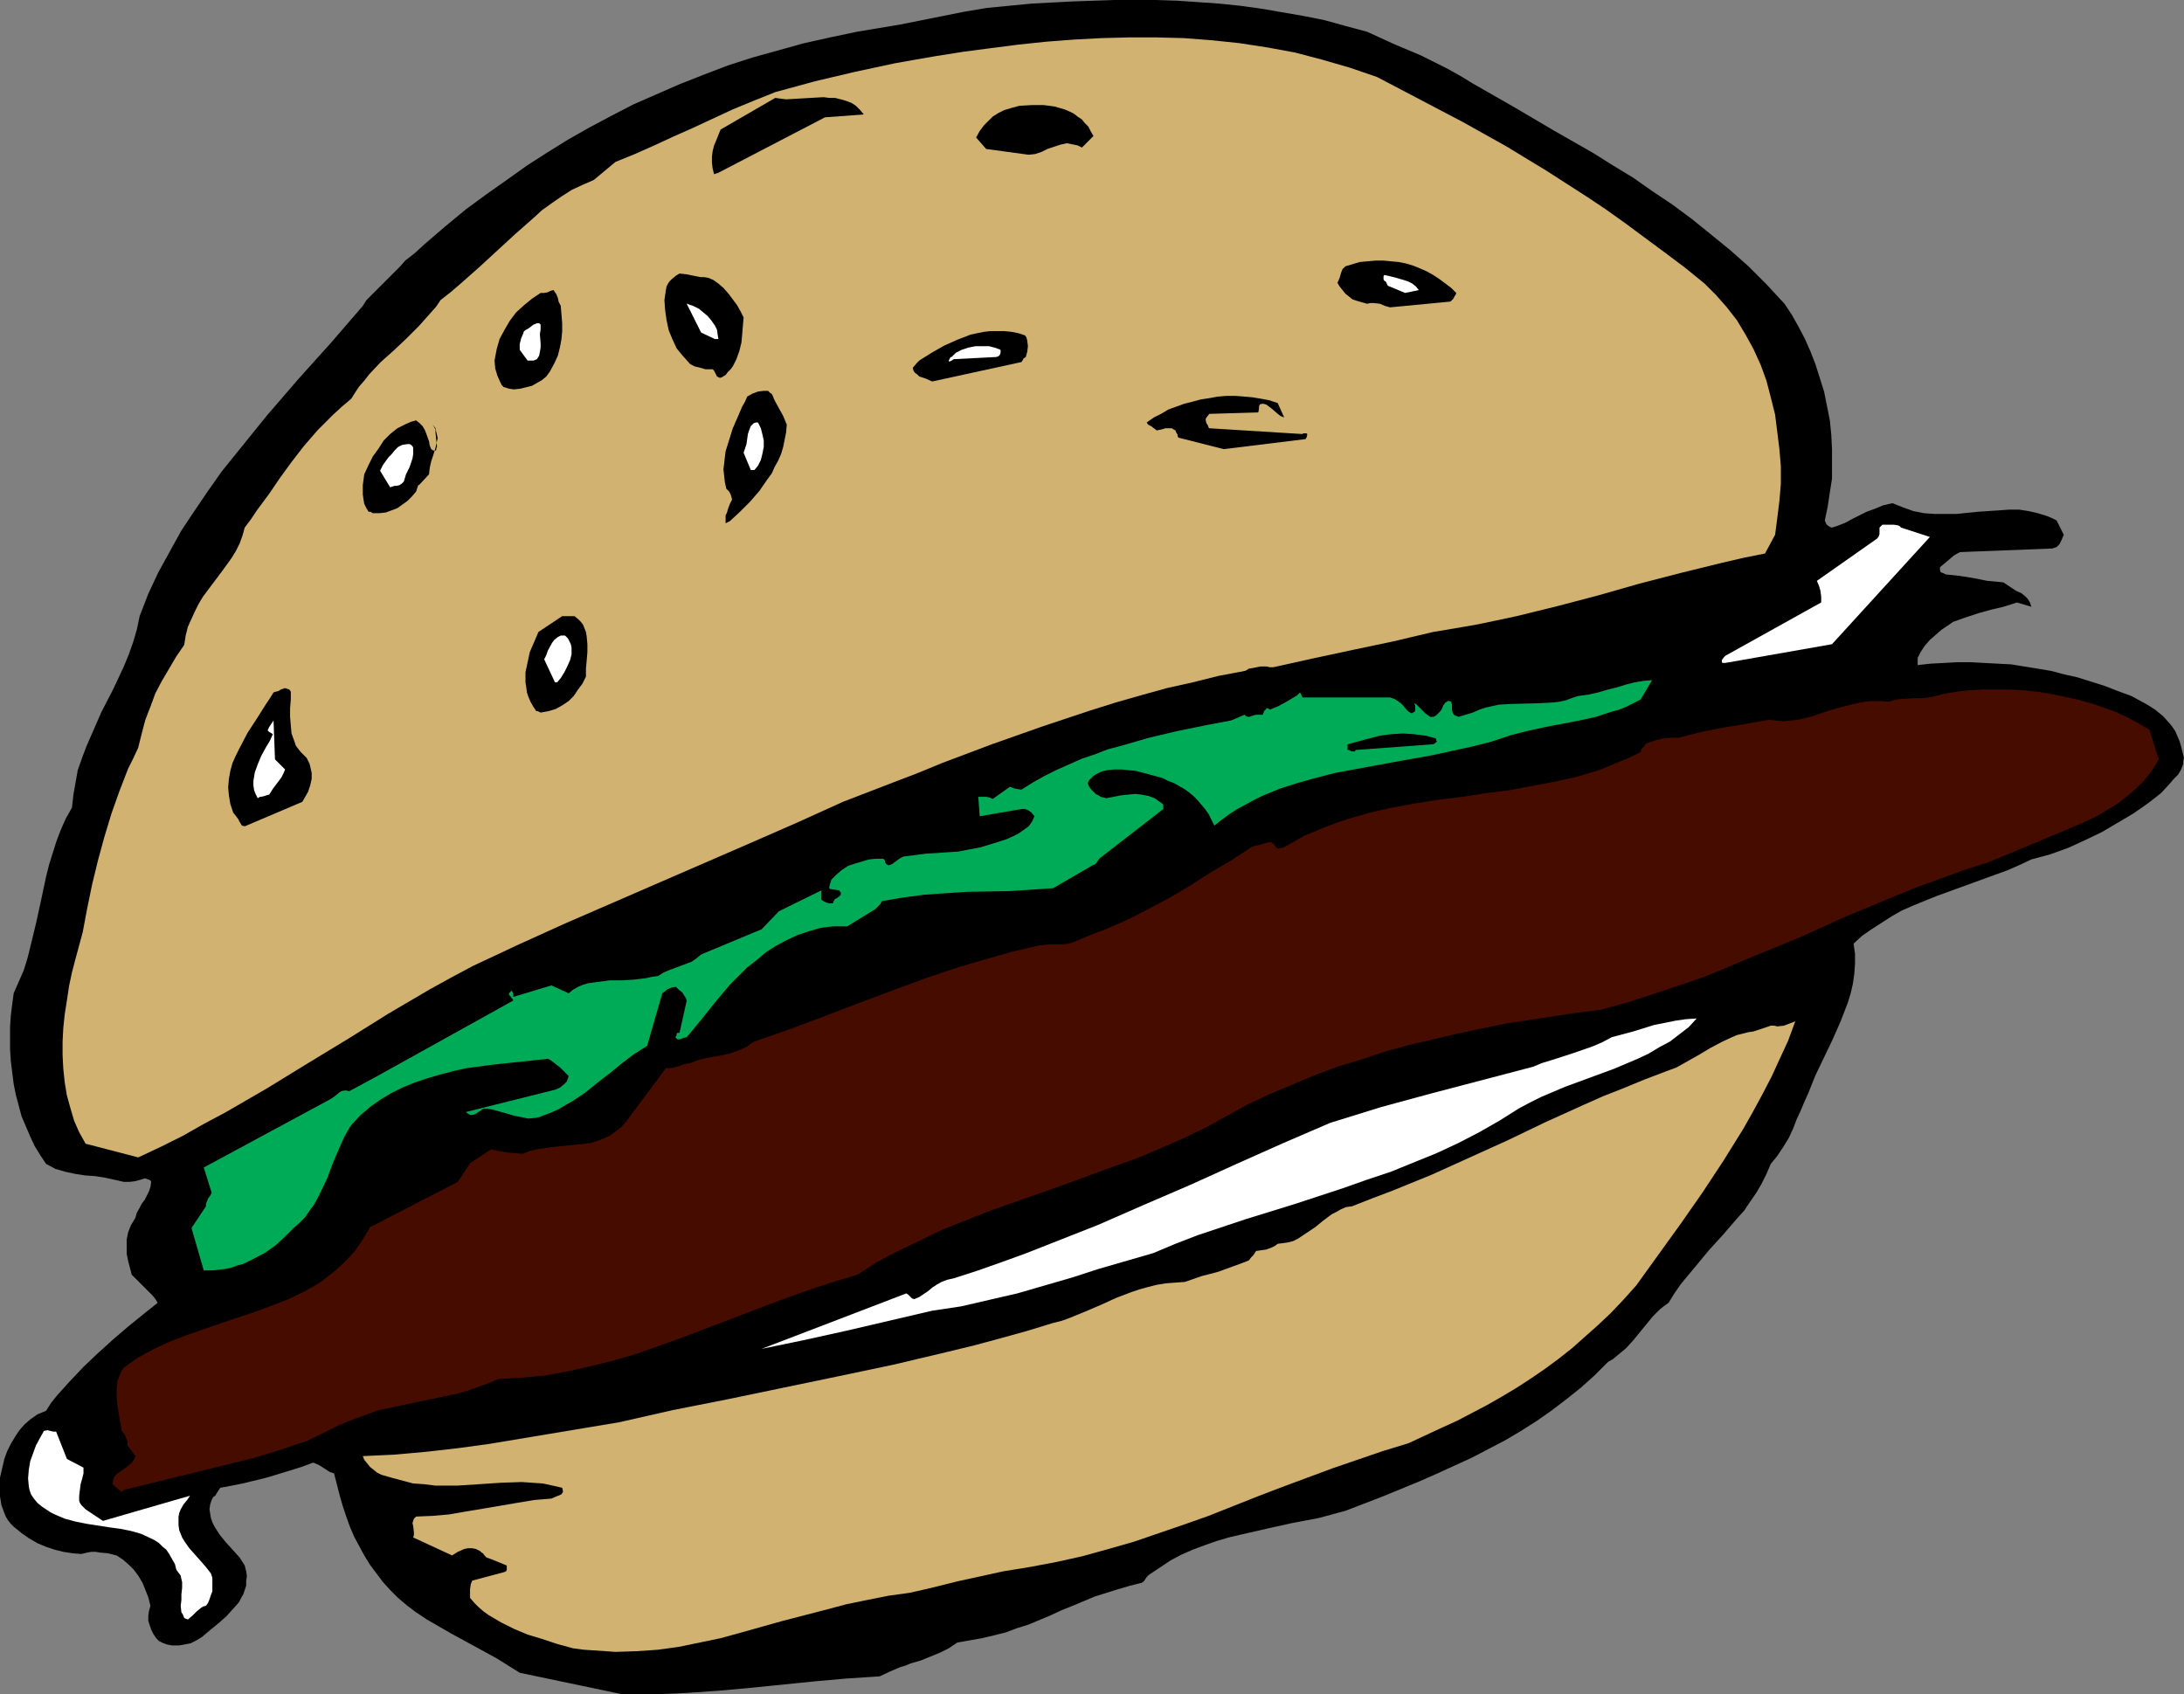 <?xml version="1.0" encoding="UTF-8" standalone="no"?>
<svg
   version="1.0"
   width="129.724mm"
   height="100.635mm"
   id="svg29"
   sodipodi:docname="Hamburger 15.wmf"
   xmlns:inkscape="http://www.inkscape.org/namespaces/inkscape"
   xmlns:sodipodi="http://sodipodi.sourceforge.net/DTD/sodipodi-0.dtd"
   xmlns="http://www.w3.org/2000/svg"
   xmlns:svg="http://www.w3.org/2000/svg">
  <rect width="100%" height="100%" fill="#808080" stroke="none"/>
  <sodipodi:namedview
     id="namedview29"
     pagecolor="#ffffff"
     bordercolor="#000000"
     borderopacity="0.25"
     inkscape:showpageshadow="2"
     inkscape:pageopacity="0.0"
     inkscape:pagecheckerboard="0"
     inkscape:deskcolor="#d1d1d1"
     inkscape:document-units="mm" />
  <defs
     id="defs1">
    <pattern
       id="WMFhbasepattern"
       patternUnits="userSpaceOnUse"
       width="6"
       height="6"
       x="0"
       y="0" />
  </defs>
  <path
     style="fill:#000000;fill-opacity:1;fill-rule:evenodd;stroke:none"
     d="m 139.784,380.353 h 7.11 l 7.272,-0.323 7.11,-0.485 7.11,-0.646 14.382,-1.454 7.272,-0.646 7.434,-0.485 2.424,-1.131 2.262,-0.969 1.131,-0.323 1.131,-0.485 2.262,-0.646 4.363,-1.777 1.939,-0.969 1.939,-1.293 2.747,-0.485 2.747,-0.485 2.747,-0.646 2.586,-0.646 2.586,-0.969 2.586,-0.808 5.01,-2.101 2.424,-1.131 2.424,-0.969 5.01,-2.101 2.586,-0.808 2.586,-0.808 2.747,-0.808 2.586,-0.646 0.485,-0.323 0.323,-0.485 0.323,-0.485 0.485,-0.485 2.424,-1.616 2.424,-1.616 2.424,-1.293 2.586,-1.131 2.586,-0.969 2.747,-0.969 2.747,-0.808 2.747,-0.646 5.656,-1.293 2.909,-0.646 2.909,-0.646 5.979,-1.131 5.979,-1.616 8.403,-3.232 8.242,-3.393 4.04,-1.777 3.878,-1.777 3.878,-1.777 3.717,-1.939 3.717,-1.939 3.555,-2.101 3.555,-2.262 3.232,-2.262 3.394,-2.585 3.232,-2.585 3.07,-2.747 3.07,-3.07 1.131,-0.646 0.97,-0.808 1.939,-1.616 1.616,-1.777 1.454,-1.777 1.454,-1.777 1.454,-1.777 1.616,-1.616 0.808,-0.646 1.131,-0.808 1.293,-2.101 1.454,-2.1 1.616,-1.939 1.616,-1.939 3.07,-3.716 1.616,-1.777 1.616,-1.777 3.07,-3.555 1.616,-1.777 1.293,-1.939 1.454,-2.101 1.131,-1.939 1.131,-2.262 0.97,-2.262 1.454,-1.777 1.293,-1.939 1.293,-2.1 0.97,-2.101 0.808,-2.101 0.97,-2.1 0.808,-1.939 0.808,-1.777 1.616,-4.039 1.939,-4.039 1.939,-4.039 1.778,-4.039 0.808,-2.1 0.808,-2.101 0.646,-2.101 0.485,-2.1 0.323,-2.262 0.162,-2.262 v -2.262 l -0.323,-2.262 1.939,-1.777 2.101,-1.454 2.262,-1.454 2.262,-1.454 2.262,-1.293 2.586,-1.131 5.171,-2.101 5.333,-1.939 5.333,-1.939 5.333,-1.939 2.586,-1.131 2.747,-1.293 4.202,-1.131 4.04,-1.454 3.878,-1.777 3.717,-1.777 3.555,-2.101 3.555,-2.1 3.232,-2.262 2.909,-2.262 1.939,-2.101 0.97,-1.131 0.97,-0.969 0.646,-1.131 0.485,-1.293 v -0.646 l 0.162,-0.646 -0.162,-0.646 -0.162,-0.646 -0.323,-1.293 -0.323,-1.131 -0.485,-1.131 -0.485,-1.131 -0.646,-0.969 -0.646,-0.808 -1.454,-1.616 -1.778,-1.454 -1.778,-1.131 -1.778,-0.969 -1.778,-0.969 -3.07,-1.131 -2.909,-1.131 -3.07,-0.969 -3.07,-0.969 -2.909,-0.646 -3.07,-0.808 -2.909,-0.485 -5.979,-0.969 -3.07,-0.162 -3.07,-0.162 -2.909,-0.162 h -3.07 l -2.909,0.162 -3.07,0.162 -2.909,0.323 v -0.808 -0.808 l 0.323,-0.646 0.323,-0.646 0.97,-1.454 1.131,-1.293 1.293,-1.131 1.293,-1.131 1.454,-0.969 1.131,-0.808 2.747,-0.969 2.909,-0.969 2.909,-0.808 2.747,-0.646 3.07,-0.969 3.232,0.969 -0.162,-0.485 -0.162,-0.485 -0.485,-0.808 -0.646,-0.646 -0.808,-0.646 -1.131,-0.485 -0.97,-0.646 -0.97,-0.646 -0.97,-0.646 -1.778,-0.162 -1.778,-0.162 -3.232,-0.646 -3.07,-0.485 -3.07,-0.323 -0.646,-0.323 -0.485,-0.162 -0.162,-0.485 v -0.646 l 0.97,-0.808 0.97,-0.808 1.131,-0.969 0.808,-0.485 0.646,-0.323 20.685,-0.808 0.485,-0.162 0.485,-0.162 0.323,-0.323 0.323,-0.323 0.485,-0.969 0.485,-1.131 -1.616,-3.232 -0.97,-0.485 -1.131,-0.485 -2.101,-0.646 -2.101,-0.485 -2.101,-0.323 h -2.262 l -2.262,0.162 -4.848,0.323 -4.686,0.485 h -2.424 -2.424 l -2.424,-0.162 -2.424,-0.485 -2.262,-0.808 -2.424,-0.969 -2.101,0.485 -1.939,0.808 -1.778,0.646 -1.616,0.808 -1.616,0.808 -1.454,0.808 -1.616,0.646 -1.454,0.485 -0.485,-0.162 -0.485,-0.323 -0.323,-0.323 -0.323,-0.808 0.646,-3.07 0.485,-3.232 0.485,-3.07 v -3.393 -3.232 l -0.162,-3.232 -0.323,-3.232 -0.646,-3.232 -0.646,-3.232 -0.97,-3.07 -0.97,-3.07 -1.131,-2.908 -1.293,-2.908 -1.454,-2.747 -1.454,-2.585 -1.616,-2.424 -4.04,-4.363 -4.04,-4.039 -4.202,-3.716 -4.363,-3.555 -4.202,-3.393 -4.363,-3.232 -4.363,-2.908 -4.363,-3.07 -4.525,-2.747 -4.363,-2.747 -9.05,-5.17 -9.05,-5.332 -9.05,-5.17 -2.909,-1.777 -2.909,-1.616 -2.909,-1.454 -2.909,-1.454 -6.141,-2.585 -5.979,-2.747 -4.848,-1.293 -4.686,-1.293 -4.848,-0.969 -4.686,-0.808 -4.686,-0.808 -4.686,-0.646 -4.686,-0.485 L 269.064,0.485 264.377,0.162 259.529,0 h -9.373 l -9.373,0.323 -9.211,0.485 -5.01,0.485 -5.01,0.485 -4.848,0.808 -4.848,0.969 -9.696,1.939 -4.848,0.808 -4.848,0.808 -6.141,1.293 -5.818,1.293 -5.818,1.616 -5.818,1.616 -5.494,1.777 -5.494,2.101 -5.333,2.101 -5.171,2.262 -5.171,2.262 -5.01,2.585 -4.848,2.585 -4.848,2.747 -4.686,2.908 -4.525,2.908 -4.525,3.232 -4.363,3.07 -2.424,1.777 -2.424,1.777 -4.686,3.878 -2.262,1.939 -2.262,1.939 -2.101,1.939 -2.262,1.777 -1.131,1.293 -1.293,1.293 -2.586,2.585 -1.293,1.293 -1.293,1.293 -1.131,1.131 -0.808,1.293 -7.11,8.24 -7.272,8.079 -7.11,8.24 -3.394,4.201 -3.394,4.201 -3.394,4.201 -3.07,4.363 -3.07,4.524 -2.909,4.363 -2.586,4.686 -2.586,4.686 -2.262,4.847 -1.939,5.009 -0.646,3.07 -0.808,2.747 -0.97,2.747 -1.131,2.747 -2.424,5.17 -2.586,5.009 -2.262,5.17 -1.131,2.585 -0.97,2.585 -0.97,2.747 -0.485,2.747 -0.485,2.747 -0.323,2.908 -1.454,2.585 -1.131,2.585 -0.97,2.585 -0.808,2.585 -0.808,2.585 -0.646,2.585 -1.131,5.332 -1.131,5.17 -1.293,5.332 -0.646,2.585 -0.808,2.585 -1.131,2.585 -1.131,2.585 -0.323,2.424 -0.323,2.585 -0.162,2.424 v 2.585 2.585 l 0.162,2.585 0.323,2.585 0.323,2.585 0.485,2.424 0.646,2.424 0.646,2.424 0.97,2.262 0.97,2.262 0.97,2.101 1.293,2.101 1.293,1.939 2.101,1.131 2.262,0.646 2.262,0.485 2.101,0.323 2.262,0.162 2.101,0.323 2.262,0.485 2.101,0.485 h 1.293 l 1.293,-0.162 1.131,-0.323 1.131,-0.323 0.323,0.162 0.485,0.162 0.323,0.162 0.162,0.323 -0.162,1.131 -0.323,0.969 -0.97,1.939 -0.646,0.808 -0.485,0.969 -0.646,1.131 -0.323,1.131 -0.97,1.616 -0.646,1.616 -0.323,1.616 v 1.616 1.616 l 0.323,1.616 0.808,3.07 0.808,0.808 0.808,0.808 1.616,1.616 1.454,1.454 0.646,0.808 0.485,0.808 -3.232,2.585 -3.394,2.747 -3.394,2.908 -3.394,3.07 -3.232,3.07 -3.07,3.232 -2.909,3.232 -1.293,1.616 -1.131,1.777 -1.939,0.808 -1.616,1.131 -1.293,1.131 -1.131,1.293 -0.97,1.454 -0.97,1.616 -0.808,1.616 -0.646,1.777 -0.485,2.101 L 0,331.718 v 2.101 2.101 l 0.323,1.939 0.646,1.777 0.323,0.808 0.485,0.808 0.646,0.808 0.646,0.646 1.778,1.454 1.616,1.131 1.939,1.131 1.939,0.808 1.939,0.646 1.939,0.485 2.101,0.323 1.939,0.162 1.293,-0.323 0.97,-0.162 h 0.97 l 0.97,0.162 1.778,0.162 1.939,0.485 1.454,0.969 1.293,1.131 1.131,1.131 0.97,1.293 0.97,1.616 0.646,1.616 0.646,1.616 0.485,1.939 -0.323,1.131 -0.162,1.131 v 1.131 l 0.323,0.969 0.323,0.969 0.485,0.969 0.646,0.969 0.646,0.646 0.97,0.485 0.97,0.323 0.97,0.162 h 0.808 0.808 l 0.97,-0.162 1.616,-0.323 1.293,-0.646 1.293,-0.808 1.131,-0.969 0.97,-0.808 1.778,-1.454 1.616,-1.454 1.454,-1.616 1.293,-1.454 0.485,-0.969 0.485,-0.808 0.323,-0.969 0.323,-0.969 v -1.131 l 0.162,-0.969 -0.162,-1.131 -0.323,-1.293 -1.131,-1.777 -1.454,-1.616 -1.616,-1.777 -1.454,-1.777 -1.131,-1.777 -0.485,-0.969 -0.323,-0.969 -0.162,-0.969 -0.162,-0.969 0.162,-1.131 0.323,-0.969 0.323,-0.646 0.485,-0.323 0.485,-0.808 0.323,-0.485 0.323,-0.485 2.586,-0.485 2.424,-0.485 5.333,-1.293 5.333,-1.616 2.586,-0.808 2.586,-0.969 0.808,0.323 0.646,0.323 1.293,0.808 0.485,0.323 0.485,0.323 0.485,0.162 0.485,0.162 1.293,5.009 0.646,2.262 0.808,2.424 0.808,2.262 0.97,2.262 1.131,2.101 1.131,2.101 1.293,2.1 1.454,1.939 1.454,1.939 1.616,1.777 1.778,1.777 2.101,1.777 1.939,1.454 2.424,1.616 5.333,3.07 10.342,5.655 5.171,3.232 z"
     id="path1" />
  <path
     style="fill:#d1b270;fill-opacity:1;fill-rule:evenodd;stroke:none"
     d="m 128.633,370.012 2.424,0.323 2.424,0.162 2.424,0.162 2.262,0.162 4.848,-0.162 4.686,-0.323 4.686,-0.646 4.686,-0.969 4.686,-0.969 4.686,-1.293 9.211,-2.585 9.373,-2.424 4.848,-1.293 4.686,-0.969 4.848,-0.969 4.686,-0.646 2.909,-0.646 2.747,-0.646 5.171,-1.293 10.342,-2.262 5.979,-0.969 5.979,-1.131 5.818,-1.293 5.818,-1.616 5.656,-1.616 5.656,-1.939 5.656,-1.939 5.494,-1.939 10.989,-4.363 5.494,-2.101 5.656,-2.101 5.656,-2.1 5.656,-1.939 5.656,-1.939 5.818,-1.777 7.272,-3.393 3.555,-1.616 3.394,-1.777 3.394,-1.777 3.394,-1.939 3.232,-1.939 3.232,-2.101 3.07,-2.101 3.07,-2.262 3.07,-2.424 2.909,-2.585 2.909,-2.585 2.909,-2.747 2.909,-3.07 2.747,-3.07 5.01,-6.948 5.01,-6.948 4.848,-6.948 4.686,-7.109 4.525,-7.271 2.101,-3.716 2.101,-3.878 2.101,-4.039 1.778,-3.878 1.939,-4.201 1.616,-4.363 -1.293,0.485 -1.293,0.485 -1.454,0.162 -0.646,-0.162 h -0.808 l -3.878,1.293 -1.131,0.162 -1.293,0.323 -1.293,0.323 -1.131,0.485 -2.424,1.131 -2.424,1.293 -2.424,1.454 -2.586,1.454 -2.586,1.454 -2.586,0.969 -4.686,1.777 -4.686,1.939 -4.525,1.777 -4.363,1.939 -8.565,3.878 -8.403,4.039 -8.565,3.878 -8.565,3.878 -4.363,1.777 -4.363,1.777 -4.686,1.777 -4.525,1.777 -1.293,0.162 -1.131,0.485 -1.131,0.646 -0.97,0.485 -1.939,1.454 -1.778,1.454 -1.939,1.293 -1.939,1.293 -0.97,0.485 -1.131,0.323 -1.131,0.162 -1.293,0.162 -0.646,0.485 -0.646,0.323 -1.293,0.485 -1.131,0.162 -1.131,0.162 -0.646,0.969 -0.485,0.485 -0.485,0.646 -1.616,0.646 -1.778,0.646 -3.555,1.293 -3.717,0.969 -3.717,1.293 -2.262,0.162 -2.101,0.162 -1.939,0.323 -1.939,0.485 -1.778,0.485 -1.939,0.646 -3.394,1.293 -3.555,1.616 -3.394,1.454 -3.555,1.454 -1.778,0.646 -1.939,0.485 -5.818,1.777 -5.818,1.616 -5.979,1.616 -5.979,1.454 -12.282,2.908 -12.282,2.585 -12.443,2.585 -12.443,2.585 -12.282,2.424 -12.12,2.747 -14.544,2.424 -14.544,2.424 -7.11,0.969 -7.11,0.808 -7.272,0.646 -6.949,0.323 0.323,0.808 0.646,0.808 0.646,0.808 0.808,0.646 0.808,0.646 0.97,0.485 1.131,0.323 1.131,0.323 2.424,0.646 2.424,0.646 2.424,0.162 2.586,0.323 h 2.424 2.424 l 5.01,-0.323 2.424,-0.162 2.424,-0.162 4.686,-0.162 2.262,0.162 2.424,0.162 2.262,0.485 2.101,0.485 0.162,0.646 v 0.323 l -0.323,0.485 -0.323,0.162 -0.808,0.323 -1.131,0.485 -3.878,0.323 -3.878,0.646 -7.595,1.293 -3.878,0.646 -3.717,0.646 -3.717,0.323 -3.717,0.162 -0.485,0.485 -0.162,0.485 -0.162,0.485 0.162,0.646 0.162,1.454 v 0.646 l -0.162,0.485 8.726,4.039 1.293,-0.808 1.454,-0.646 0.808,-0.162 h 0.97 l 0.808,0.162 0.97,0.485 0.323,0.323 0.323,0.162 0.323,0.485 0.485,0.485 0.485,0.162 0.485,0.162 3.555,1.454 v 0.969 l -0.162,0.323 -0.323,0.162 -7.272,1.939 -0.323,0.808 -0.162,1.131 v 1.939 l 0.97,1.131 0.97,0.969 1.131,0.969 1.131,0.808 2.747,1.616 2.909,1.454 3.07,1.293 3.232,0.969 3.394,1.131 z"
     id="path2" />
  <path
     style="fill:#ffffff;fill-opacity:1;fill-rule:evenodd;stroke:none"
     d="m 42.178,363.549 1.131,-0.969 0.808,-0.808 0.97,-0.808 0.485,-0.323 0.646,-0.162 0.485,-0.646 0.323,-0.808 0.323,-0.969 0.323,-0.808 v -0.969 -1.131 -0.969 l -0.323,-0.969 -1.131,-1.454 -1.131,-1.293 -1.293,-1.454 -1.293,-1.454 -1.131,-1.616 -0.485,-0.808 -0.323,-0.808 -0.323,-0.808 -0.162,-1.131 v -0.969 -0.969 l 0.162,-0.808 0.323,-0.808 0.646,-1.131 0.808,-0.969 0.646,-0.969 -19.554,5.655 -3.878,-2.585 -0.485,-0.485 -0.485,-0.485 -0.323,-0.485 -0.162,-0.485 v -1.131 l 0.162,-1.293 0.162,-1.293 0.323,-1.131 0.323,-1.293 v -1.293 l -3.717,-1.939 -2.424,-6.14 h -0.646 l -0.646,-0.162 -0.646,-0.162 -0.808,0.162 -0.808,1.454 -0.97,1.777 -0.646,1.777 -0.646,1.777 -0.323,1.939 -0.162,1.939 0.162,1.777 0.162,0.808 0.323,0.969 0.646,0.969 0.808,0.969 0.97,0.808 0.97,0.646 0.97,0.646 0.97,0.485 2.262,0.969 2.424,0.646 2.424,0.485 5.171,0.808 2.424,0.323 2.424,0.485 2.262,0.646 2.101,0.969 0.97,0.485 0.97,0.646 0.808,0.808 0.808,0.646 0.646,0.969 0.646,1.131 0.646,1.131 0.323,1.293 0.485,0.646 0.485,0.646 0.162,0.808 0.162,0.646 v 1.293 l -0.162,1.454 v 1.293 l -0.162,1.293 0.162,1.454 0.323,0.485 0.323,0.808 z"
     id="path3" />
  <path
     style="fill:#470c00;fill-opacity:1;fill-rule:evenodd;stroke:none"
     d="m 27.795,334.465 28.926,-7.109 4.848,-1.454 4.848,-1.616 2.424,-0.808 2.424,-1.131 2.262,-1.131 2.262,-1.131 2.262,-0.969 2.101,-0.808 2.262,-0.808 2.101,-0.808 4.525,-0.969 4.525,-0.969 4.686,-0.969 4.525,-0.969 2.262,-0.646 2.262,-0.808 2.262,-0.808 2.262,-0.969 2.747,-0.162 2.586,-0.162 5.333,-0.485 5.171,-0.969 5.01,-1.131 5.171,-1.293 5.01,-1.454 5.01,-1.777 5.01,-1.777 19.877,-7.594 4.848,-1.777 5.01,-1.777 5.01,-1.616 4.848,-1.454 4.525,-2.908 4.686,-2.424 5.01,-2.424 5.01,-2.424 5.333,-2.101 5.333,-2.1 10.989,-3.878 5.494,-1.939 10.989,-4.039 5.494,-1.939 5.333,-2.262 5.171,-2.262 5.01,-2.424 4.686,-2.585 4.686,-2.585 4.848,-2.262 5.01,-2.1 5.01,-2.101 5.171,-1.939 5.333,-1.616 5.333,-1.777 5.333,-1.454 5.494,-1.293 5.494,-1.293 5.333,-1.131 5.494,-1.131 5.333,-0.808 5.333,-0.808 5.333,-0.808 5.171,-0.646 5.979,-1.616 5.979,-1.939 5.818,-1.939 5.656,-1.939 5.494,-2.262 5.333,-2.262 10.666,-4.363 10.342,-4.686 10.504,-4.363 5.171,-2.101 5.333,-1.939 5.333,-1.939 5.494,-1.777 5.494,-2.262 10.827,-4.524 5.333,-2.262 2.424,-1.131 2.424,-1.454 2.424,-1.454 2.101,-1.616 2.101,-1.777 1.939,-1.939 1.778,-2.262 1.454,-2.424 -2.101,-6.625 -2.424,-1.454 -2.424,-1.293 -2.747,-1.293 -2.747,-0.969 -2.747,-0.969 -3.07,-0.808 -2.909,-0.646 -3.07,-0.646 -3.07,-0.485 -3.07,-0.323 -3.07,-0.162 h -3.07 -3.07 l -3.07,0.162 -2.747,0.323 -2.909,0.485 -1.778,0.485 -1.616,0.323 -1.454,0.162 h -1.616 l -2.909,0.162 -1.454,0.162 -1.454,0.485 -1.778,-0.162 h -1.939 l -1.778,0.162 -1.778,0.323 -3.232,0.808 -3.394,0.969 -3.232,1.131 -3.232,0.808 -1.616,0.162 -1.778,0.162 -1.616,-0.162 -1.616,-0.162 -2.747,0.485 -2.586,0.485 -5.01,0.808 -4.848,0.969 -5.01,1.293 h -1.939 l -1.778,0.162 -1.778,0.485 -1.778,0.646 -0.646,0.808 -0.485,0.485 -0.162,0.646 -2.262,1.131 -2.424,0.969 -2.262,0.969 -2.424,0.969 -4.848,1.454 -5.01,1.131 -5.171,0.969 -5.171,0.969 -5.171,0.646 -5.171,0.808 -5.333,0.646 -5.171,0.808 -5.333,0.969 -5.01,1.131 -5.01,1.454 -2.424,0.808 -2.586,0.969 -2.262,0.969 -2.424,0.969 -2.262,1.293 -2.262,1.293 -0.646,0.162 -0.646,0.162 -0.323,-0.162 -0.323,-0.162 -0.162,-0.323 -0.162,-0.323 -0.485,-0.323 -0.485,-0.162 -0.808,0.162 -1.616,0.485 -0.808,0.162 -0.646,0.162 -4.686,3.07 -4.686,2.747 -4.525,2.908 -4.363,2.585 -4.848,2.585 -4.686,2.424 -5.171,2.262 -2.586,0.969 -2.747,1.131 -1.454,0.646 -1.454,0.485 -1.454,0.162 h -1.454 -1.454 l -1.454,0.162 -1.293,0.162 -1.293,0.323 -4.202,0.969 -7.918,2.262 -3.878,1.131 -7.757,2.585 -7.434,2.747 -7.757,2.908 -7.595,2.908 -7.757,2.908 -7.918,2.747 -0.808,0.485 -0.808,0.646 -1.778,0.808 -1.778,0.646 -1.939,0.485 -3.717,0.646 -1.939,0.485 -1.616,0.646 -0.97,0.162 -0.646,0.162 -0.808,0.323 -0.646,0.162 -1.293,0.323 h -0.485 -0.646 l -8.888,11.957 -1.131,1.293 -1.293,0.969 -1.293,0.969 -1.454,0.646 -1.293,0.485 -1.454,0.485 -2.909,0.323 -3.07,0.323 -3.232,0.323 -3.07,0.485 -1.454,0.323 -1.616,0.646 -1.939,-0.162 -1.778,-0.162 -3.394,-0.646 -4.686,3.07 -2.747,4.201 -19.715,10.179 -1.131,1.939 -1.131,1.777 -1.131,1.616 -1.454,1.616 -1.454,1.454 -1.454,1.293 -1.616,1.293 -1.454,1.131 -1.778,1.131 -1.778,0.969 -3.555,1.777 -3.717,1.454 -3.878,1.454 -7.757,2.585 -7.918,2.747 -3.717,1.454 -3.555,1.616 -3.555,1.939 -1.616,1.131 -1.616,1.131 -0.485,0.646 -0.323,0.808 -0.323,0.808 -0.323,0.808 -0.162,1.616 v 1.939 l 0.162,1.939 0.323,1.939 0.646,3.716 0.646,0.808 0.323,0.808 0.323,0.808 v 0.808 l 1.778,2.424 -0.323,0.808 -0.485,0.646 -1.293,1.131 -1.454,0.969 -0.646,0.485 -0.646,0.808 v 0.162 l -0.162,0.323 -0.162,0.969 2.101,1.777 z"
     id="path4" />
  <path
     style="fill:#ffffff;fill-opacity:1;fill-rule:evenodd;stroke:none"
     d="m 170.973,302.796 9.373,-1.939 9.534,-2.101 9.696,-2.262 9.696,-2.262 3.232,-0.485 3.232,-0.485 6.302,-1.454 6.302,-1.454 6.141,-1.777 6.141,-1.777 5.979,-1.939 6.141,-1.777 6.141,-1.777 5.01,-2.101 5.01,-1.939 5.333,-1.777 5.333,-1.777 10.989,-3.393 10.827,-3.555 5.494,-1.939 5.333,-1.777 5.171,-2.101 5.171,-2.101 4.848,-2.262 4.686,-2.424 4.525,-2.585 4.363,-2.747 2.424,-1.293 2.586,-1.293 5.333,-2.262 10.989,-4.039 5.333,-2.262 2.424,-1.131 2.424,-1.454 2.424,-1.293 2.101,-1.616 2.101,-1.616 1.778,-1.939 -2.424,0.162 -2.262,0.323 -2.424,0.485 -2.424,0.485 -4.686,1.454 -4.848,1.293 -2.101,1.131 -2.262,0.969 -4.686,1.616 -4.525,1.454 -2.101,0.646 -1.939,0.808 -22.786,5.978 -11.312,3.07 -11.474,3.555 -10.504,4.524 -10.504,4.686 -10.342,4.686 -10.504,4.524 -10.342,4.524 -10.666,4.201 -5.333,2.101 -5.333,1.939 -5.494,1.939 -5.494,1.777 -1.454,0.323 -1.293,0.485 -1.131,0.646 -0.97,0.646 -0.97,0.808 -0.97,0.646 -0.97,0.646 -1.131,0.485 -0.485,-0.162 -0.323,-0.323 -0.485,-0.485 -0.485,-0.323 z"
     id="path5" />
  <path
     style="fill:#00ab57;fill-opacity:1;fill-rule:evenodd;stroke:none"
     d="m 46.218,285.184 h 1.454 l 1.454,-0.162 1.454,-0.162 1.454,-0.323 1.293,-0.485 1.293,-0.323 2.586,-1.293 2.424,-1.293 2.262,-1.616 2.101,-1.939 1.939,-1.939 1.293,-1.131 1.293,-1.293 0.97,-1.454 0.97,-1.293 0.808,-1.454 0.808,-1.616 1.454,-3.07 1.131,-3.07 1.293,-3.07 1.293,-2.908 0.808,-1.454 0.808,-1.293 1.939,-2.1 2.262,-1.939 2.262,-1.616 2.424,-1.454 2.586,-1.293 2.747,-1.131 2.909,-0.969 2.747,-0.808 3.07,-0.808 2.909,-0.646 6.141,-0.808 6.141,-0.646 5.979,-0.646 0.646,0.323 0.646,0.485 1.454,1.131 0.97,0.969 0.485,0.485 0.485,0.485 -0.162,0.485 -0.162,0.485 -0.162,0.323 -0.485,0.485 -0.97,0.808 -1.131,0.485 -20.038,5.009 0.485,0.323 0.485,0.323 h 0.485 l 0.646,-0.162 0.97,-0.646 0.97,-0.646 1.616,0.162 1.778,0.485 1.778,0.485 1.616,0.485 1.616,0.323 1.616,0.323 1.616,-0.162 0.808,-0.162 0.808,-0.323 1.778,-0.646 1.778,-0.808 1.616,-0.969 1.454,-0.808 2.909,-1.939 2.586,-2.101 1.454,-1.131 1.293,-0.969 2.747,-2.262 2.747,-2.101 3.07,-1.939 3.394,-11.795 0.646,-0.485 0.646,-0.485 0.808,-0.323 0.97,-0.162 0.646,0.646 0.808,0.646 0.485,0.808 0.323,0.485 0.162,0.485 -1.616,7.271 h -0.323 -0.162 l -0.162,0.162 v 0.323 l -0.162,0.323 -0.162,0.162 0.323,0.323 0.162,0.162 h 0.646 l 0.646,-0.323 0.808,-0.162 3.07,-3.716 3.232,-4.039 3.394,-4.039 1.939,-1.939 1.939,-1.939 2.101,-1.616 2.101,-1.777 2.262,-1.454 2.424,-1.293 2.424,-1.131 2.424,-0.808 2.747,-0.808 2.747,-0.323 h 3.232 l 6.302,-3.878 0.808,-0.808 0.323,-0.323 0.323,-0.646 4.686,-0.808 4.848,-0.646 4.686,-0.323 4.848,-0.323 9.534,-0.162 5.01,-0.323 4.848,-0.323 8.888,-5.17 0.485,-0.162 0.323,-0.323 0.323,-0.485 0.323,-0.485 14.382,-11.149 v -0.485 -0.485 l -0.323,-0.323 -0.485,-0.323 -1.131,-0.808 -1.293,-0.485 -1.616,-0.323 -1.454,-0.162 -1.616,0.162 -1.616,0.162 -1.616,0.323 -1.616,0.323 -0.646,-0.162 -0.646,-0.162 -0.485,-0.323 -0.646,-0.323 -0.485,-0.485 -0.485,-0.485 -0.485,-0.646 -0.323,-0.808 0.323,-0.646 0.485,-0.485 0.485,-0.485 0.485,-0.323 1.293,-0.646 1.293,-0.323 1.616,-0.162 h 1.616 l 1.616,0.162 1.616,0.162 3.07,0.808 2.909,0.808 1.293,0.646 1.293,0.485 1.131,0.646 1.131,0.646 1.131,0.808 0.97,0.808 0.97,0.969 0.808,0.969 0.808,0.969 0.808,1.131 0.646,1.293 0.646,1.293 1.616,-1.293 1.778,-1.293 1.778,-1.131 1.778,-0.969 1.778,-0.969 1.939,-0.969 3.878,-1.616 4.04,-1.293 4.04,-1.131 4.363,-1.131 4.363,-0.808 8.726,-1.616 9.05,-1.616 4.363,-0.969 4.525,-0.969 4.363,-1.131 4.363,-1.454 3.878,-0.969 3.717,-0.808 7.595,-1.454 3.717,-0.808 3.394,-1.131 1.778,-0.485 1.616,-0.646 1.616,-0.808 1.616,-0.808 2.586,-4.363 -1.939,0.162 -1.939,0.323 -1.939,0.485 -2.101,0.646 -1.939,0.485 -2.262,0.646 -2.101,0.485 -2.424,0.323 -1.454,0.485 -1.293,0.485 -1.454,0.323 -1.454,0.162 -3.07,0.162 -6.141,0.162 -2.909,0.162 -1.454,0.323 -1.454,0.323 -1.454,0.485 -1.454,0.646 -3.232,0.969 -0.323,-0.162 -0.485,-0.162 -0.323,-0.323 -0.162,-0.323 -0.162,-0.646 v -1.131 l -0.162,-0.646 -0.323,-0.162 h -0.485 l -0.162,0.162 -0.323,0.162 -0.485,0.646 -0.323,0.808 -0.323,0.485 -0.485,0.485 -0.485,0.485 -0.646,0.323 h -0.646 l -0.485,-0.323 -0.646,-0.485 -0.485,-0.485 -0.97,-0.969 -0.485,-0.485 -0.485,-0.323 v 0.323 l 0.162,0.162 v 0.808 0.323 l -0.162,0.323 -0.323,0.162 -0.323,0.162 -0.646,-0.323 -0.485,-0.485 -0.808,-0.969 -0.485,-0.485 -0.646,-0.485 -0.808,-0.485 -0.97,-0.323 h -19.715 v -0.162 l -0.162,-0.323 -0.162,-0.323 -0.162,-0.323 -0.646,0.646 -0.808,0.485 -1.616,0.969 -1.778,0.969 -1.939,0.808 -0.162,-0.162 -0.323,-0.162 h -0.323 v 0.162 l -0.485,0.485 -0.162,0.485 -0.162,0.323 h -0.646 -0.808 l -0.646,0.162 -0.485,0.162 -0.485,0.162 h -0.162 l -0.485,-0.162 -0.323,-0.323 -3.07,1.293 -5.979,1.131 -6.302,1.293 -6.141,1.454 -6.141,1.777 -3.07,0.808 -2.909,1.131 -2.909,0.969 -2.909,1.293 -2.909,1.293 -2.586,1.293 -2.586,1.454 -2.586,1.616 -1.131,-0.162 -0.646,-0.162 -0.808,-0.323 -3.878,2.747 -0.323,-0.162 -0.323,-0.162 -0.808,-0.162 h -0.97 -0.808 l 0.323,4.363 9.373,-1.616 h 0.808 l 0.808,0.323 0.646,0.485 0.646,0.808 -0.485,1.131 -0.808,1.131 -1.131,0.808 -1.131,0.808 -1.293,0.646 -1.454,0.646 -3.07,0.969 -2.586,0.808 -2.586,0.485 -2.424,0.485 -2.424,0.162 -5.01,0.323 -2.424,0.323 -2.586,0.323 -0.646,0.323 -0.485,0.323 -0.646,0.485 -0.646,0.485 -0.323,0.162 -0.485,0.162 h -0.162 l -0.323,-0.162 -0.323,-0.323 -0.162,-0.646 -0.323,-0.323 h -1.616 l -1.616,0.162 -1.616,0.485 -1.616,0.485 -1.454,0.485 -1.454,0.969 -1.131,0.969 -1.131,1.131 -0.162,0.485 -0.162,0.485 -0.162,0.646 v 0.323 l 0.162,0.162 0.97,0.162 1.131,0.162 0.162,0.323 0.162,0.162 v 0.485 l -0.162,0.162 -0.323,0.323 -0.485,0.323 -0.323,0.162 -0.323,0.485 -0.162,0.485 h -0.808 l -0.646,-0.162 -0.646,-0.323 -0.485,-0.323 v -0.323 -0.646 -1.131 l -9.534,4.686 -3.878,4.039 -13.574,5.655 -0.97,0.808 -1.131,0.808 -1.293,0.485 -1.293,0.485 -2.586,0.969 -1.131,0.485 -1.293,0.808 -1.293,0.162 -1.454,0.323 -2.747,0.323 -2.586,0.162 h -2.747 l -2.424,0.323 -1.293,0.162 -1.131,0.162 -1.131,0.323 -1.131,0.485 -1.131,0.646 -0.97,0.808 -3.878,-1.777 -8.565,2.585 v -0.646 l -0.323,-0.808 -0.323,0.323 -0.323,0.323 v 0.323 l 0.323,0.323 0.323,0.485 0.162,0.162 0.162,0.323 -30.542,16.966 -6.302,3.393 -0.646,-0.162 h -0.485 l -0.646,0.162 -0.485,0.323 -0.97,0.808 -0.97,0.646 -28.442,15.35 1.778,5.655 -0.323,0.646 -0.485,0.646 -0.323,0.808 -0.162,0.485 v 0.485 l -3.232,4.847 2.747,9.533 z"
     id="path6" />
  <path
     style="fill:#d1b270;fill-opacity:1;fill-rule:evenodd;stroke:none"
     d="m 31.027,259.817 5.171,-2.424 4.848,-2.424 4.848,-2.747 4.848,-2.585 9.211,-5.332 9.211,-5.655 4.525,-2.747 4.525,-2.747 9.05,-5.655 9.373,-5.494 4.686,-2.585 4.848,-2.585 10.342,-4.847 10.342,-4.686 20.846,-9.048 20.846,-9.048 10.342,-4.524 10.342,-4.686 11.312,-4.363 5.494,-2.101 5.494,-2.262 11.15,-4.201 10.989,-3.878 11.15,-3.716 5.656,-1.777 5.656,-1.616 5.818,-1.616 5.818,-1.293 5.818,-1.454 5.979,-1.131 0.808,-0.485 0.97,-0.162 0.808,-0.162 0.808,-0.162 h 1.454 l 0.646,0.162 h 0.808 l 4.363,-0.969 4.363,-0.969 9.05,-1.939 9.211,-1.939 8.888,-2.101 4.848,-0.808 4.686,-0.808 4.686,-0.969 4.525,-0.969 9.211,-2.262 9.211,-2.424 9.05,-2.585 9.373,-2.424 9.211,-2.262 4.848,-1.131 4.848,-0.969 2.262,-4.201 0.485,-3.716 0.485,-3.878 0.323,-3.878 v -3.878 l -0.323,-3.878 -0.485,-3.878 -0.485,-3.878 -0.97,-3.878 -0.97,-3.716 -1.293,-3.555 -1.616,-3.555 -1.778,-3.232 -1.939,-3.232 -2.262,-2.908 -2.424,-2.747 -2.586,-2.585 -4.363,-3.555 -4.525,-3.393 -4.363,-3.232 -4.363,-3.232 -4.525,-3.232 -4.363,-2.908 -9.05,-5.817 -9.05,-5.494 -9.534,-5.332 -9.534,-5.009 -9.858,-5.17 -6.141,-2.101 -6.141,-1.777 -6.141,-1.616 -6.141,-1.131 -6.302,-0.969 -6.141,-0.646 -6.302,-0.485 -6.141,-0.162 h -6.302 l -6.141,0.162 -6.141,0.323 -6.302,0.485 -6.141,0.646 -6.302,0.808 -6.141,0.808 -6.141,0.969 -4.686,0.808 -4.525,0.808 -9.05,1.939 -8.888,2.101 -8.888,2.424 -4.848,1.939 -4.686,1.939 -4.525,2.101 -4.525,2.101 -4.363,1.939 -4.202,1.939 -4.363,1.939 -4.363,1.777 -4.848,4.039 -2.586,1.131 -2.424,1.131 -2.262,1.454 -2.101,1.454 -2.262,1.616 -1.939,1.777 -4.04,3.555 -4.04,3.716 -4.04,3.716 -4.202,3.716 -2.262,1.939 -2.262,1.777 -0.97,1.454 -1.293,1.454 -2.586,2.908 -2.747,2.747 -2.909,2.747 -2.909,2.585 -2.586,2.747 -1.131,1.454 -1.131,1.293 -0.97,1.454 -0.808,1.293 -2.101,1.777 -1.939,1.777 -1.778,1.777 -1.778,1.777 -3.07,3.555 -2.747,3.555 -2.586,3.555 -2.424,3.555 -2.747,3.716 -1.293,1.939 -1.454,1.939 -0.485,1.777 -0.646,1.777 -0.808,1.616 -0.97,1.616 -2.101,2.908 -4.363,5.817 -0.97,1.616 -0.808,1.616 -0.808,1.777 -0.808,1.777 -0.485,1.939 -0.323,2.101 -1.778,2.585 -1.616,2.747 -1.616,2.747 -1.454,2.747 -1.131,3.07 -1.131,2.908 -0.808,3.07 -0.808,3.232 -1.131,2.424 -1.131,2.262 -1.939,5.009 -1.778,5.009 -1.616,5.332 -1.454,5.332 -1.293,5.332 -1.131,5.494 -0.97,5.17 -1.616,5.978 -0.808,3.07 -0.646,3.07 -0.485,3.232 -0.485,3.07 -0.323,3.07 -0.162,3.07 v 3.07 l 0.162,3.07 0.323,3.07 0.485,2.908 0.808,2.908 0.808,2.747 1.131,2.585 1.454,2.585 z"
     id="path7" />
  <path
     style="fill:#000000;fill-opacity:1;fill-rule:evenodd;stroke:none"
     d="m 54.944,185.491 12.928,-5.494 0.646,-1.131 0.646,-1.131 0.485,-1.454 0.323,-1.454 v -1.293 l -0.323,-1.454 -0.162,-0.646 -0.323,-0.646 -0.323,-0.646 -0.485,-0.485 -0.808,-0.808 -0.646,-0.808 -0.485,-0.646 -0.323,-0.969 -0.646,-1.777 -0.162,-1.777 -0.162,-1.939 v -1.939 l 0.162,-1.939 v -1.777 l -0.323,-0.485 -0.485,-0.162 -0.485,-0.162 -0.485,0.162 -0.485,0.162 -0.485,0.323 -0.646,0.162 -0.485,0.162 -0.808,1.293 -0.97,1.454 -1.939,3.07 -2.101,3.232 -1.778,3.393 -0.808,1.616 -0.808,1.777 -0.485,1.777 -0.323,1.777 -0.162,1.939 0.162,1.777 0.323,1.939 0.646,1.939 0.646,0.808 0.485,0.646 0.323,0.646 0.485,0.808 z"
     id="path8" />
  <path
     style="fill:#ffffff;fill-opacity:1;fill-rule:evenodd;stroke:none"
     d="m 58.338,178.866 h 0.323 l 0.646,-0.162 0.485,-0.162 0.646,-0.162 0.808,-1.293 0.97,-1.293 0.97,-1.293 0.485,-0.969 0.323,-0.808 -2.262,-2.262 -0.323,-8.725 -0.646,0.969 -0.323,0.485 -0.323,0.646 v 0.162 l 0.323,0.323 0.323,0.162 0.485,0.323 -0.646,1.454 -0.97,1.616 -0.97,1.777 -0.808,1.939 -0.646,1.777 -0.162,0.969 -0.162,0.969 v 0.969 l 0.162,1.131 0.323,0.808 0.485,0.969 z"
     id="path9" />
  <path
     style="fill:#000000;fill-opacity:1;fill-rule:evenodd;stroke:none"
     d="m 304.292,168.364 17.453,-1.293 0.323,-0.162 0.323,-0.323 h 0.162 v -0.162 0 l -0.162,-0.323 v -0.323 l -2.424,-0.646 -2.586,-0.323 -2.424,-0.162 -2.586,0.162 -2.586,0.323 -2.424,0.646 -2.424,0.646 -2.424,0.646 v 1.293 h 0.162 0.162 l 0.646,0.323 h 0.485 0.162 l 0.162,-0.162 z"
     id="path10" />
  <path
     style="fill:#000000;fill-opacity:1;fill-rule:evenodd;stroke:none"
     d="m 121.361,159.962 1.778,-0.323 1.616,-0.485 1.454,-0.808 1.454,-0.969 1.131,-1.131 0.97,-1.454 0.97,-1.293 0.808,-1.616 v -1.777 l 0.162,-1.777 0.162,-1.939 v -1.777 l -0.162,-1.777 -0.162,-0.969 -0.323,-0.808 -0.323,-0.808 -0.485,-0.646 -0.646,-0.646 -0.808,-0.646 h -1.293 -1.454 l -5.333,3.555 -0.97,2.262 -0.97,2.262 -0.485,2.262 -0.485,2.262 v 2.262 l 0.162,0.969 0.162,1.293 0.323,0.969 0.485,1.131 0.646,1.131 0.646,0.969 h 0.323 l 0.323,0.162 z"
     id="path11" />
  <path
     style="fill:#ffffff;fill-opacity:1;fill-rule:evenodd;stroke:none"
     d="m 125.078,153.175 0.808,-0.969 0.808,-1.293 0.646,-1.293 0.646,-1.454 0.323,-1.293 v -1.454 l -0.162,-0.808 -0.323,-0.646 -0.323,-0.646 -0.646,-0.646 h -0.485 -0.485 l -0.646,0.323 -0.808,0.646 -0.485,0.646 -0.97,1.777 -0.323,0.969 -0.485,0.969 2.424,5.17 z"
     id="path12" />
  <path
     style="fill:#ffffff;fill-opacity:1;fill-rule:evenodd;stroke:none"
     d="m 387.355,148.813 23.917,-4.201 21.978,-24.075 -6.464,-2.101 -0.323,-0.323 -0.323,-0.162 -0.97,-0.162 h -1.939 -0.485 -0.162 l -0.323,0.323 -0.323,0.323 v 0.808 0.646 l -0.162,0.485 -0.323,0.485 -13.574,9.533 0.485,1.131 0.323,1.131 0.162,1.293 v 1.293 l -21.493,11.957 v 0 l -0.323,0.323 -0.485,0.646 v 0.162 0.323 l 0.162,0.162 z"
     id="path13" />
  <path
     style="fill:#000000;fill-opacity:1;fill-rule:evenodd;stroke:none"
     d="m 163.862,116.982 2.262,-2.101 2.262,-2.262 2.101,-2.424 1.778,-2.585 0.97,-1.293 0.646,-1.454 0.808,-1.454 0.646,-1.454 0.485,-1.616 0.323,-1.616 0.323,-1.616 0.162,-1.777 -0.808,-1.939 -0.97,-1.777 -0.808,-1.454 -0.323,-0.646 -0.162,-0.485 -0.323,-0.646 -0.323,-0.162 -0.485,-0.485 h -0.485 -0.485 l -1.293,0.162 -1.293,0.485 -1.131,0.646 -0.485,1.131 -0.646,1.131 -0.97,2.262 -1.131,2.585 -0.808,2.585 -0.808,2.585 -0.162,1.293 -0.162,1.454 -0.162,1.293 0.162,1.454 0.162,1.454 0.323,1.454 0.646,0.646 0.323,0.646 0.162,0.485 0.162,0.646 -0.485,0.969 -0.485,1.293 -0.162,0.646 -0.323,0.646 v 0.808 0.969 z"
     id="path14" />
  <path
     style="fill:#000000;fill-opacity:1;fill-rule:evenodd;stroke:none"
     d="m 83.709,115.205 h 1.454 l 1.454,-0.162 1.293,-0.485 1.293,-0.485 1.131,-0.808 1.131,-0.808 0.97,-0.969 0.97,-1.131 0.323,-0.969 0.162,-0.485 h 0.162 l 2.262,-2.424 0.162,-1.454 0.323,-1.454 0.485,-1.454 0.485,-1.616 0.323,-1.454 0.162,-0.646 -0.162,-0.808 -0.162,-0.646 -0.162,-0.808 -0.485,-0.646 -0.646,-0.646 0.485,0.485 0.323,0.485 0.323,0.646 v 0.646 l 0.162,1.616 0.162,1.293 v 0.323 l -0.162,0.323 v 0.323 l -0.162,0.162 h -0.485 l -0.485,-0.323 -0.323,-0.808 -0.162,-0.969 -0.646,-1.777 -0.323,-0.808 -0.485,-0.808 -0.646,-0.646 -0.808,-0.646 -1.131,0.323 -1.131,0.485 -0.97,0.485 -0.97,0.485 -1.616,1.293 -1.454,1.454 -1.131,1.777 -1.293,1.777 -0.97,1.939 -0.97,2.1 -0.323,2.424 v 2.1 l 0.162,1.131 0.162,0.969 0.485,0.969 0.485,0.808 h 0.485 l 0.162,0.162 z"
     id="path15" />
  <path
     style="fill:#ffffff;fill-opacity:1;fill-rule:evenodd;stroke:none"
     d="m 88.557,109.065 h 0.485 l 0.646,-0.162 0.485,-0.323 0.485,-0.485 0.485,-1.616 0.808,-1.616 0.646,-1.939 0.162,-0.969 v -1.131 -0.323 l -0.162,-0.323 -0.323,-0.323 -0.323,-0.162 h -0.485 l -1.131,0.162 -0.646,0.323 -0.323,0.162 -0.808,0.808 -0.646,0.808 -0.646,0.646 -0.485,0.646 -0.808,1.131 -0.646,1.293 2.262,3.716 z"
     id="path16" />
  <path
     style="fill:#ffffff;fill-opacity:1;fill-rule:evenodd;stroke:none"
     d="m 169.357,105.51 0.808,-0.969 0.646,-1.293 0.323,-1.293 0.323,-1.616 v -1.454 l -0.323,-1.454 -0.323,-1.293 -0.646,-1.293 h -0.485 l -0.485,0.162 -0.323,0.323 -0.323,0.323 -0.323,0.808 -0.323,0.969 -0.323,2.262 -0.323,0.969 -0.323,0.969 1.616,3.878 z"
     id="path17" />
  <path
     style="fill:#000000;fill-opacity:1;fill-rule:evenodd;stroke:none"
     d="m 274.72,100.824 18.422,-2.262 v -0.162 l 0.162,-0.162 0.162,-0.646 v -0.162 l -0.162,-0.162 h -0.323 -0.323 l -0.323,0.162 -20.846,-1.293 -0.162,-0.162 -0.162,-0.485 -0.323,-0.485 -0.162,-0.646 v -0.323 l 0.162,-0.323 0.646,-0.808 10.989,-0.323 0.162,-0.808 v -0.485 l 0.162,-0.485 0.485,-0.162 h 0.323 l 0.646,0.162 0.646,0.485 0.646,0.485 1.293,1.131 0.646,0.485 0.808,0.323 -1.454,-3.232 -1.939,-0.646 -1.778,-0.323 -1.939,-0.323 -1.778,-0.162 -2.101,-0.162 h -1.939 l -1.939,0.162 -1.778,0.323 -2.101,0.323 -1.778,0.485 -1.939,0.485 -1.778,0.646 -1.778,0.646 -1.616,0.969 -1.616,0.808 -1.616,1.131 0.323,0.485 0.646,0.323 0.646,0.485 0.646,0.485 0.808,-0.162 0.646,-0.162 0.485,-0.162 h 0.97 0.485 l 0.485,0.323 0.323,0.162 0.162,0.485 0.323,0.485 v 0.323 l 0.162,0.323 z"
     id="path18" />
  <path
     style="fill:#000000;fill-opacity:1;fill-rule:evenodd;stroke:none"
     d="m 114.251,87.252 1.131,0.162 1.454,-0.162 1.293,-0.323 1.293,-0.323 1.131,-0.646 1.131,-0.646 0.97,-0.808 0.808,-1.131 0.97,-1.777 0.808,-1.777 0.485,-1.939 0.323,-1.777 0.162,-1.777 v -1.777 l -0.323,-3.878 -0.485,-0.969 -0.162,-0.808 -0.323,-0.808 -0.323,-0.485 -0.323,-0.485 -0.646,0.162 -0.323,0.162 -0.323,0.162 -0.808,0.162 h -0.808 l -1.939,1.293 -1.778,1.454 -1.778,1.616 -1.454,1.939 -1.131,1.939 -1.131,2.101 -0.646,2.262 -0.485,2.585 0.162,1.777 0.485,1.616 0.646,1.454 0.323,0.646 0.485,0.485 h 0.162 l 0.485,0.162 z"
     id="path19" />
  <path
     style="fill:#000000;fill-opacity:1;fill-rule:evenodd;stroke:none"
     d="m 209.272,85.636 20.038,-4.363 0.323,-0.485 0.162,-0.323 0.485,-0.323 0.323,-1.131 0.162,-1.293 -0.162,-1.293 -0.162,-0.646 -0.323,-0.485 -1.454,-0.485 -1.616,-0.323 -1.616,-0.162 h -1.454 -1.616 l -1.454,0.162 -1.616,0.323 -1.454,0.323 -2.909,1.131 -2.909,1.293 -2.586,1.454 -2.586,1.616 -0.485,0.323 -0.485,0.485 -0.97,1.131 0.162,0.646 0.323,0.485 0.485,0.323 0.485,0.485 1.454,0.485 z"
     id="path20" />
  <path
     style="fill:#000000;fill-opacity:1;fill-rule:evenodd;stroke:none"
     d="m 162.085,84.667 0.808,-0.485 0.485,-0.646 0.646,-0.646 0.485,-0.646 0.808,-1.616 0.646,-1.777 0.485,-1.939 0.162,-1.777 0.162,-1.939 0.162,-1.939 -0.646,-1.293 -0.808,-1.454 -0.97,-1.293 -0.97,-1.293 -1.131,-1.293 -1.131,-0.969 -1.131,-0.808 -1.131,-0.485 -0.97,-0.162 h -0.808 l -1.616,-0.323 -1.616,-0.323 -1.454,-0.162 -0.808,0.485 -0.97,0.808 -0.485,0.485 -0.323,0.485 -0.323,0.646 -0.162,0.808 -0.323,2.262 0.162,2.262 0.323,2.262 0.485,2.262 0.808,1.939 0.97,2.101 1.454,1.777 1.616,1.777 0.97,0.485 1.293,0.323 1.131,0.323 h 1.293 0.323 l 0.323,0.323 0.323,0.646 0.323,0.646 0.323,0.162 0.323,0.162 z"
     id="path21" />
  <path
     style="fill:#ffffff;fill-opacity:1;fill-rule:evenodd;stroke:none"
     d="m 118.937,80.95 h 0.808 l 0.808,-0.323 0.485,-0.808 0.162,-0.808 0.162,-0.969 v -0.969 l -0.162,-2.101 0.162,-0.969 v -1.131 l -0.323,-0.323 h -0.485 l -0.323,0.162 -0.485,0.162 -0.808,0.646 -0.485,0.323 -0.323,0.162 -0.485,0.323 -0.162,0.485 -0.485,1.131 -0.323,1.293 v 1.293 l 1.778,2.424 z"
     id="path22" />
  <path
     style="fill:#ffffff;fill-opacity:1;fill-rule:evenodd;stroke:none"
     d="m 214.12,80.627 9.534,-0.485 0.485,-0.162 0.323,-0.323 0.162,-0.485 v -0.323 -0.323 l -1.293,-0.485 -1.293,-0.323 h -1.616 -1.454 l -1.616,0.323 -1.454,0.485 -1.293,0.646 -0.97,0.969 h -0.162 l -0.162,0.162 -0.323,0.646 v 0.162 h 0.162 v 0 h 0.162 l 0.323,-0.162 z"
     id="path23" />
  <path
     style="fill:#ffffff;fill-opacity:1;fill-rule:evenodd;stroke:none"
     d="m 160.469,76.103 h 0.808 l -0.162,-0.969 -0.162,-1.131 -0.485,-0.969 -0.808,-1.131 -0.808,-0.969 -0.97,-0.808 -0.97,-0.808 -1.293,-0.646 -0.485,-0.162 -0.485,-0.162 -0.323,-0.162 h -0.162 l 3.232,6.463 z"
     id="path24" />
  <path
     style="fill:#000000;fill-opacity:1;fill-rule:evenodd;stroke:none"
     d="m 312.049,68.994 13.574,-1.293 0.323,-0.323 0.323,-0.323 0.162,-0.323 0.162,-0.323 0.162,-0.162 0.162,-0.485 -1.131,-1.131 -1.293,-0.969 -1.293,-0.969 -1.454,-0.969 -1.454,-0.808 -1.454,-0.646 -1.616,-0.646 -1.616,-0.485 -1.616,-0.323 -1.778,-0.162 -1.616,-0.162 h -1.778 l -1.778,0.162 -1.778,0.162 -1.616,0.485 -1.616,0.485 -0.646,0.646 -0.323,0.808 -0.323,1.131 -0.485,1.131 0.485,0.808 0.646,0.808 0.646,0.808 0.808,0.646 0.808,0.646 0.97,0.323 1.131,0.323 1.131,0.323 0.808,-0.162 h 0.646 l 1.454,0.162 1.131,0.485 z"
     id="path25" />
  <path
     style="fill:#ffffff;fill-opacity:1;fill-rule:evenodd;stroke:none"
     d="m 315.443,65.762 3.07,-0.646 -0.646,-0.808 -0.808,-0.646 -0.97,-0.485 -0.97,-0.323 -2.262,-0.646 -2.101,-0.485 -0.162,0.323 v 0.323 0.323 l 0.162,0.323 0.323,0.162 0.162,0.323 0.162,0.323 0.162,0.323 z"
     id="path26" />
  <path
     style="fill:#000000;fill-opacity:1;fill-rule:evenodd;stroke:none"
     d="m 161.277,38.779 23.917,-12.441 8.726,-0.646 -0.808,-0.969 -0.97,-0.969 -0.97,-0.646 -1.293,-0.485 -1.131,-0.323 -1.293,-0.323 h -1.293 l -1.293,-0.162 -2.909,0.162 -5.494,0.323 -1.293,-0.162 -1.131,-0.162 -12.282,7.109 -0.97,2.424 -0.485,1.131 -0.323,1.293 -0.162,1.293 V 36.517 l 0.162,1.293 0.323,1.293 z"
     id="path27" />
  <path
     style="fill:#000000;fill-opacity:1;fill-rule:evenodd;stroke:none"
     d="m 230.926,34.739 1.454,-0.162 1.454,-0.485 1.293,-0.646 1.454,-0.485 1.454,-0.485 1.454,-0.323 0.808,0.162 0.808,0.162 0.808,0.162 0.97,0.485 2.586,-2.585 -0.646,-1.131 -0.485,-0.969 -0.808,-0.808 -0.646,-0.808 -0.97,-0.646 -0.808,-0.646 -0.97,-0.485 -1.131,-0.485 -1.131,-0.323 -1.131,-0.323 -1.131,-0.162 -1.293,-0.162 h -2.747 l -2.747,0.162 -1.778,0.485 -1.616,0.485 -1.293,0.646 -1.293,0.808 -0.97,0.969 -0.97,0.969 -0.97,1.293 -0.808,1.454 2.262,2.585 z"
     id="path28" />
  <path
     style="fill:#ffffff;fill-opacity:1;fill-rule:evenodd;stroke:none"
     d="M 165.155,31.669 177.921,27.145 Z"
     id="path29" />
</svg>
